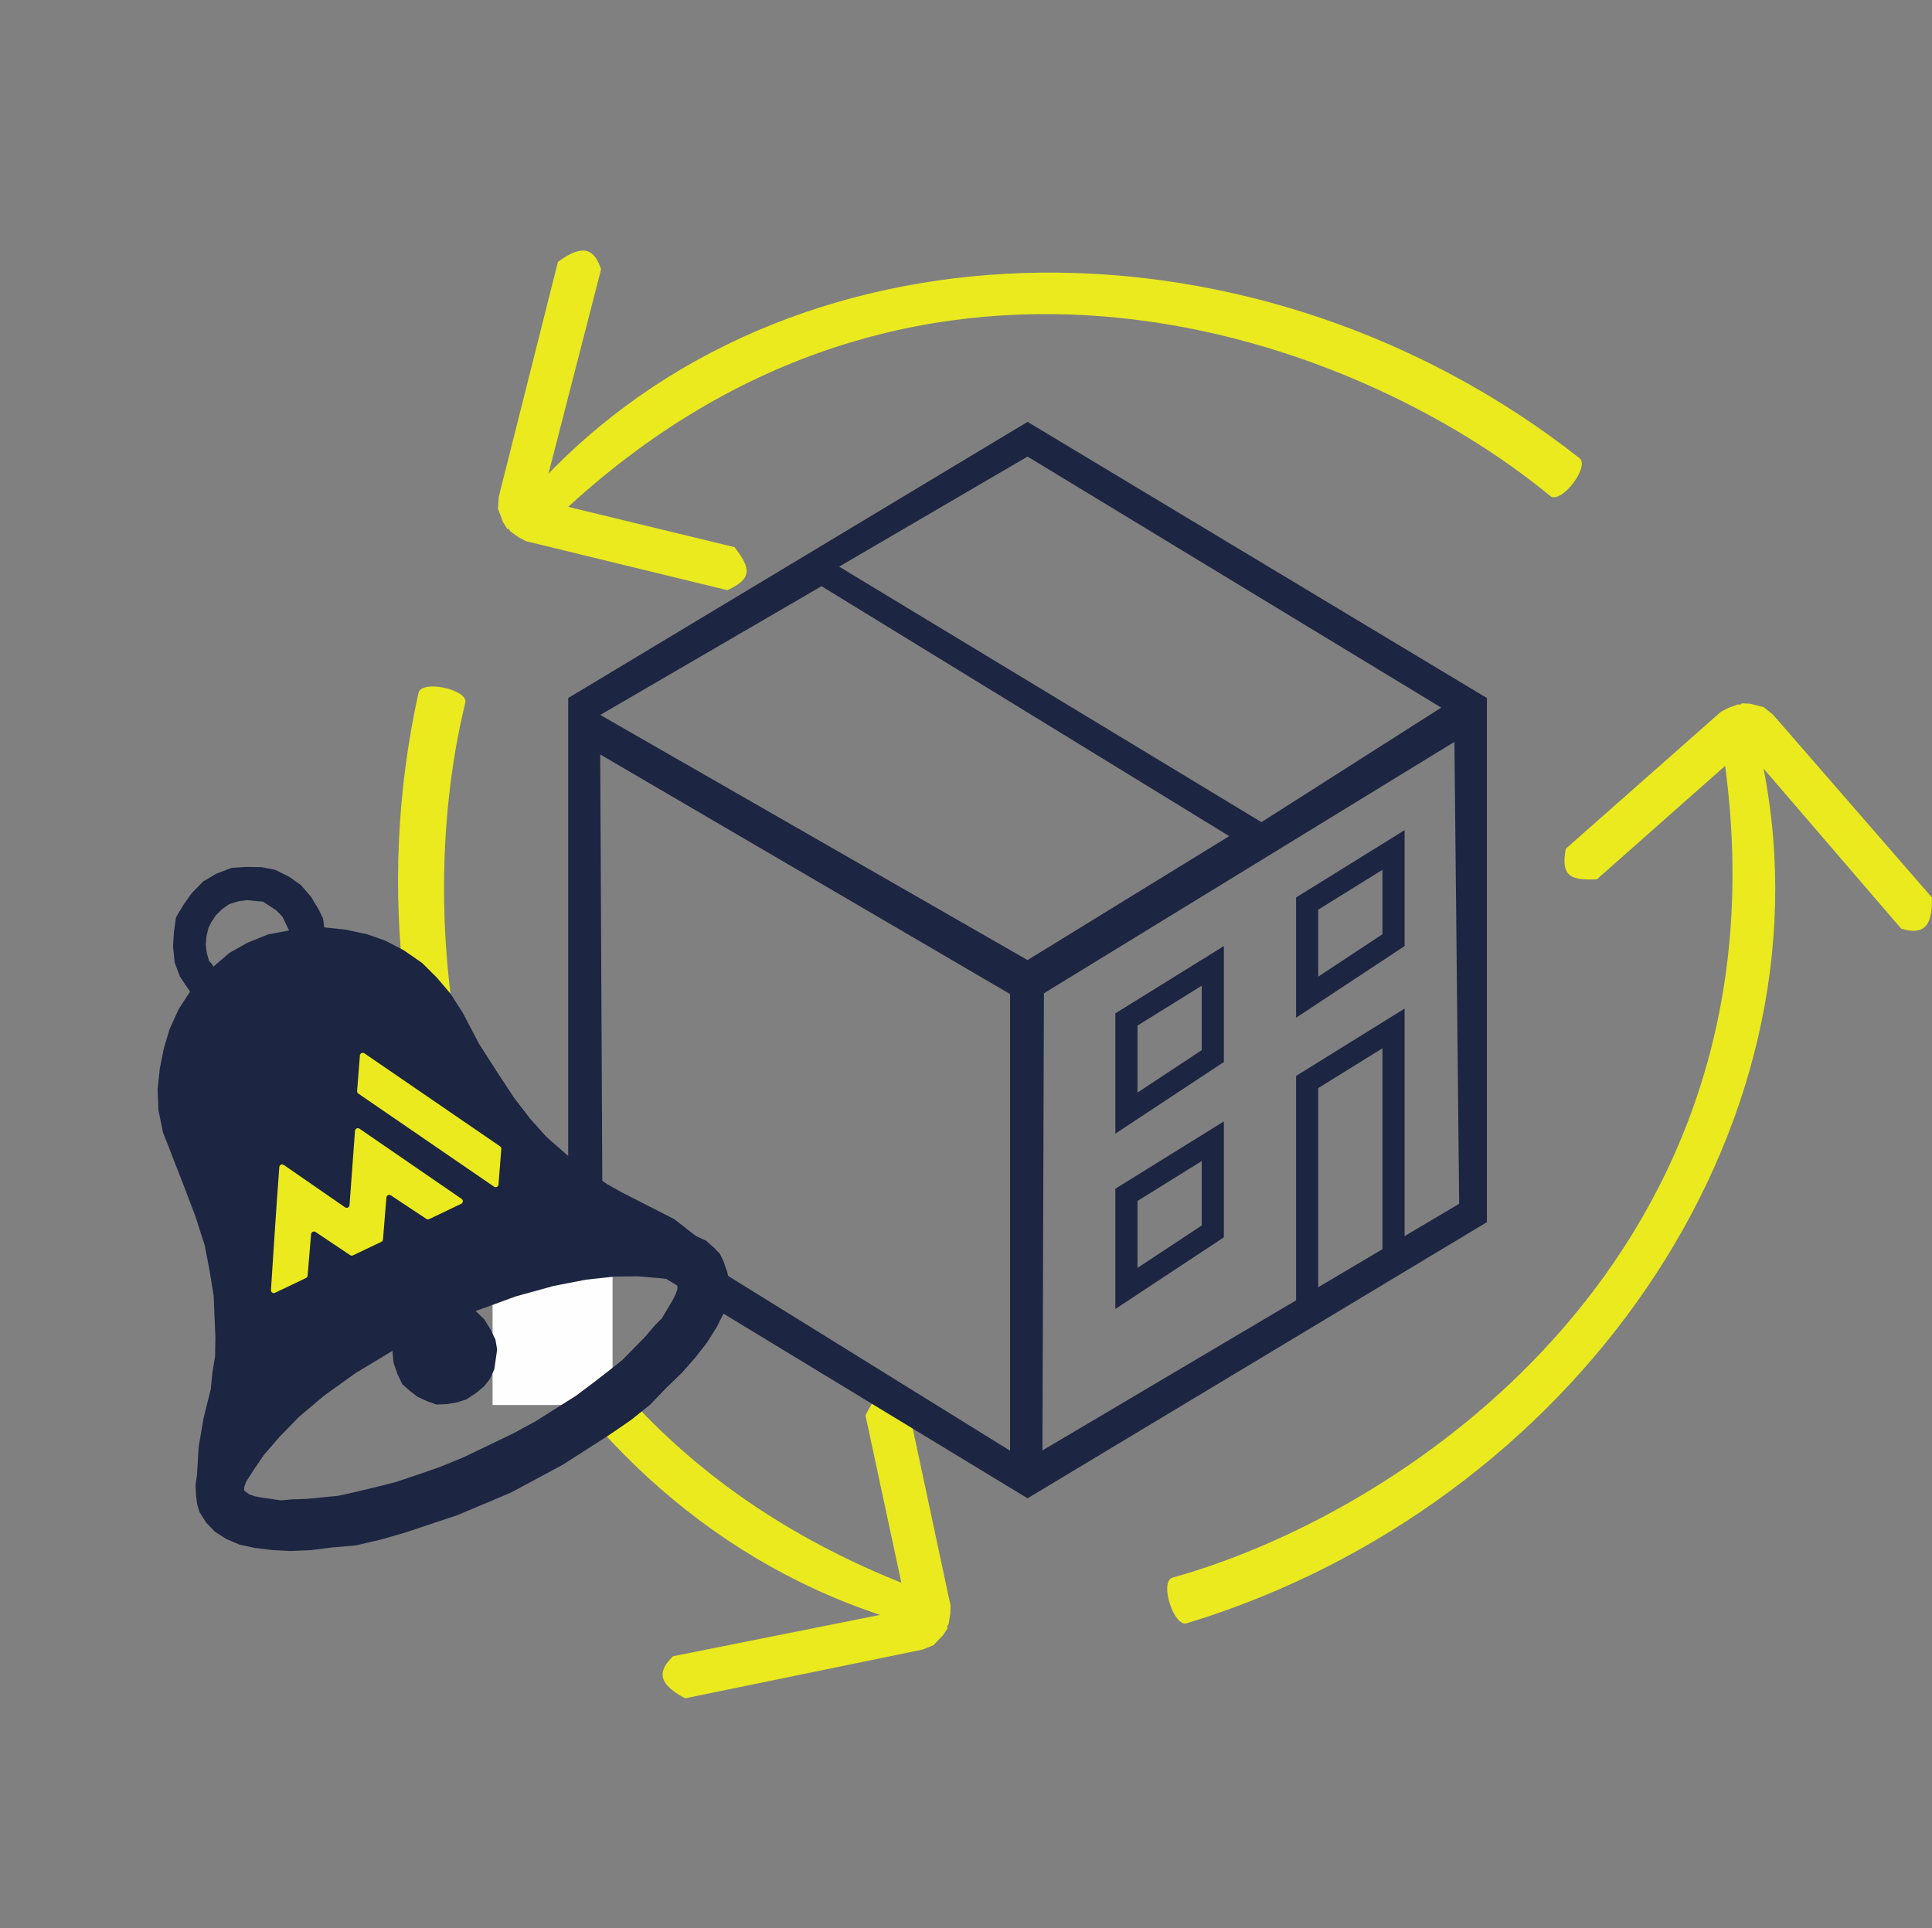 <?xml version="1.0" encoding="UTF-8"?> <svg xmlns="http://www.w3.org/2000/svg" xmlns:xlink="http://www.w3.org/1999/xlink" xmlns:xodm="http://www.corel.com/coreldraw/odm/2003" xml:space="preserve" width="20.067mm" height="20.03mm" version="1.1" style="shape-rendering:geometricPrecision; text-rendering:geometricPrecision; image-rendering:optimizeQuality; fill-rule:evenodd; clip-rule:evenodd" viewBox="0 0 1258.65 1256.32"><rect x="0" y="0" width="1258.65" height="1256.32" fill="#808080" stroke="none"/> <defs> <style type="text/css"> .fil5 {fill:none} .fil2 {fill:#FEFEFE} .fil4 {fill:#EAEA1F} .fil1 {fill:#1C2541;fill-rule:nonzero} .fil3 {fill:#1C2541;fill-rule:nonzero} .fil0 {fill:#EAEA1F;fill-rule:nonzero} </style> </defs> <g id="Ebene_x0020_1">  <path class="fil0" d="M573.34 1052.13l-134.82 26.92c-9.57,9.18 -10.91,17.61 7.83,27.42l154.68 -31.73 7.13 -2.88 6.3 -6.57 0 0 0.96 -1.51 0.96 -1.51 0.96 -1.51 0 0 -0.28 -1.24 0.96 -1.51 1.1 -6.71 0.14 -5.21 -28.15 -131.88c-14.33,-12.04 -19.77,-6.94 -27.28,7.9l23.39 109.05c-294.43,-117.48 -323.28,-414.09 -284.02,-573.59 1.18,-8.66 -28.94,-14.87 -30.6,-6 -56.64,257.2 72.28,524.92 300.74,600.54z"></path> <path class="fil1" d="M968.67 454.78l-299.25 -179.92 -299.25 179.92 0 339.65 299.25 181.74 299.25 -179.91 0 -341.49zm-29.75 6.25l-117.13 74.61 -275.13 -166.48 122.75 -71.69 269.51 163.55zm-269.5 164.48l-278.39 -159.72 144.17 -83.88 265.6 162.83 -131.38 80.77zm-278.41 -133.97l267.03 156.1 0 297.53 -265.6 -164.66 -1.43 -288.97zm288.11 453.44l0.96 -297.84 267.44 -163.81 3.09 300.97 -271.49 160.68z"></path> <path class="fil1" d="M730.06 658.1l67.26 -41.72 0 75.52 -70.69 46.68 0 -78.35 3.43 -2.13zm52.86 -15.9l-41.88 25.99 0 43.65 41.88 -27.66 0 -41.97z"></path> <path class="fil1" d="M730.06 772.34l67.26 -41.72 0 75.52 -70.69 46.69 0 -78.35 3.43 -2.13zm52.86 -15.89l-41.88 25.98 0 43.65 41.88 -27.66 0 -41.97z"></path> <path class="fil1" d="M847.8 582.58l67.26 -41.72 0 75.52 -70.69 46.68 0 -78.35 3.44 -2.13zm52.85 -15.9l-41.88 25.99 0 43.65 41.88 -27.66 0 -41.97z"></path> <path class="fil1" d="M847.8 698.85l67.26 -41.72 0 170.78 -70.69 42.2 0 -169.12 3.44 -2.13zm52.85 -15.9l-41.88 25.99 0 135.85 41.88 -25.01 0 -136.83z"></path> <path class="fil0" d="M357.31 308.63l34.27 -133.14c-4.12,-12.6 -11.13,-17.47 -28.11,-4.85l-38.56 153.12 -0.5 7.67 3.19 8.53 0 0 0.94 1.52 0.94 1.52 0.94 1.52 0 0 1.23 0.29 0.94 1.52 5.57 3.9 4.63 2.38 131.03 31.89c17.07,-7.68 14.84,-14.8 4.73,-28.01l-108.39 -26.26c233.63,-214.25 513.38,-111.5 640.02,-6.89 7.28,4.82 25.95,-19.62 18.69,-24.96 -207.12,-162.68 -504.27,-162.74 -671.56,10.26z"></path> <rect class="fil2" x="320.89" y="815.74" width="78.18" height="99.64"></rect> <path class="fil3" d="M453.53 805.4l-14.24 -11.08 -17.09 -8.72 -17.1 -8.72 -9.53 -5.38 -8.72 -5.77 -10.31 -7 -10.27 -9.01 -10.27 -9.01 -10.62 -11.82 -10.59 -13.82 -10.93 -16.63 -11.72 -18.26 -11.25 -21.46 0.39 0.81 -7.81 -12.17 -9.04 -10.59 -9.46 -9.4 -11.89 -8.23 -11.92 -6.22 -11.96 -4.23 -14.38 -3.06 -13.62 -1.44 -0.7 -5.63 -2.7 -5.66 -5.07 -8.51 -6.68 -7.74 -7.53 -5.34 -9.14 -4.57 -8.79 -1.76 -10.02 -0.18 -9.64 0.63 -10.09 3.83 -8.51 5.06 -7.35 7.5 -5.35 7.53 -4.96 8.34 -1.37 9.6 -0.56 9.21 1.02 10.44 3.45 9.29 3.51 5.27 3.13 4.47 -7.42 11.5 -5.84 12.73 -3.83 12.76 -2.64 13.19 -1.44 13.61 0.56 13.65 2.95 14.49 4.99 12.53 -0.38 -0.81 8.83 22.62 7.66 20.18 6.08 18.96 3.31 17.31 2.53 15.69 0.56 13.65 0.56 13.65 -0.21 12.03 -1.79 10.79 -0.99 10.41 -4.75 19.17 -3.13 18.4 -1.13 18.43 -0.92 6.4 0.28 6.82 0.7 5.63 1.51 5.24 4.29 6.9 5.91 6.12 7.14 4.54 8.76 3.76 9.99 2.18 11.61 1.4 11.22 0.6 13.65 -0.56 14.07 -1.76 15.27 -1.34 16.11 -3.73 15.72 -4.53 34.29 -11.43 34.75 -14.63 34.01 -18.25 30.43 -19.52 14.21 -9.77 12.21 -9.82 10.63 -11.04 10.2 -9.85 9.01 -10.27 7.38 -9.5 6.19 -9.92 4.57 -9.14 2.57 -9.18 0.95 -8.41 -1.05 -8.44 -2.67 -7.67 -2.32 -4.85 -3.94 -4.08 -5.13 -4.5 -6.37 -2.92 0 0zm-304.23 -216.34l6.05 -1.89 5.63 -0.71 5.21 0.5 5.21 0.49 4.36 2.89 4.37 2.89 3.93 4.08 2.32 4.85 1.16 2.43 0.78 1.62 -13.69 2.57 -13.33 5.38 -11.75 6.61 -10.59 9.04 -0.77 -1.62 -1.97 -2.04 -1.51 -5.24 -0.7 -5.63 0.49 -5.21 1.3 -5.59 2.07 -3.97 2.89 -4.37 4.08 -3.94 4.47 -3.13 0 0zm168.66 352.73l-16.18 7.74 -14.95 6.15 -15.34 5.34 -13.72 4.57 -13.3 3.37 -12.49 2.99 -11.67 2.6 -10.45 1.02 -10.44 1.02 -8.83 0.24 -7.63 0.67 -6.4 -0.92 -6.4 -0.92 -4.4 -0.88 -3.59 -1.27 -3.16 -2.46 0.03 -2.01 1.27 -3.59 4.54 -7.14 7 -10.31 10.24 -11.85 12.66 -13.01 16.28 -13.75 20.72 -14.88 23.92 -14.42 0.66 7.63 2.67 7.66 3.1 6.47 5.13 4.5 4.75 3.69 6.37 2.92 5.98 2.11 6.82 -0.28 6.44 -1.09 6.05 -1.89 6.08 -3.91 5.7 -4.71 3.69 -4.75 2.92 -6.37 0.92 -6.4 0.92 -6.4 -1.09 -6.44 -3.09 -6.47 -4.29 -6.89 -5.53 -5.31 26.24 -9.57 24.59 -6.79 20.92 -4.05 18.89 -2.07 14.84 -0.14 12.41 1.02 5.21 0.5 3.2 0.46 3.59 1.27 1.58 1.23 -0.07 4.01 -1.27 3.59 -2.08 3.98 -3.31 5.56 -3.31 5.56 -5.31 5.52 -5.73 6.72 -7.35 7.5 -7.36 7.49 -9.35 7.45 -10.17 7.85 -10.98 8.23 -12.98 8.19 -12.98 8.2 -14.98 8.16 -16.18 7.73 0 0z"></path> <g id="Layer_1-2" data-name="Layer 1"> <path class="fil4" d="M181.96 760.34c0.06,-0.66 0.45,-1.24 1.05,-1.52 0.6,-0.29 1.31,-0.23 1.86,0.15l39.92 27.62c0.55,0.38 1.26,0.43 1.86,0.15 0.6,-0.29 1,-0.88 1.05,-1.54l3.57 -48.44c0.06,-0.66 0.46,-1.25 1.05,-1.54 0.6,-0.29 1.31,-0.23 1.86,0.14 22.33,15.34 44.56,30.64 66.54,45.72 0.27,0.18 0.49,0.44 0.63,0.73 0.45,0.92 0.06,2.03 -0.87,2.48l-20.89 9.99c0,0 0,0 0,0 -0.58,0.28 -1.27,0.23 -1.8,-0.13 -6.81,-4.59 -14.97,-9.83 -23.16,-15.34 -0.55,-0.37 -1.25,-0.42 -1.84,-0.14 -0.59,0.29 -0.99,0.87 -1.05,1.52l-2.24 27.35c-0.06,0.66 -0.46,1.24 -1.05,1.52 0,0 0,0 0,0l-18.5 8.84c0,0 0,0.01 -0.01,0.01 -0.58,0.28 -1.27,0.23 -1.8,-0.13l-22.59 -15.13c-0.55,-0.36 -1.24,-0.41 -1.83,-0.13 -0.6,0.29 -1,0.87 -1.05,1.52l-2.27 27.08c-0.06,0.66 -0.45,1.23 -1.05,1.51 0,0 0,0.01 0,0.01l-20.18 9.65c0,0 0,0.01 -0.01,0.01 -0.92,0.44 -2.03,0.05 -2.46,-0.87 -0.14,-0.29 -0.2,-0.61 -0.18,-0.92 0.77,-12.02 3.56,-55.6 5.45,-80.16z"></path> <path class="fil4" d="M325.77 746.85c-29.49,-20.22 -58.69,-40.23 -88.41,-60.61 -0.55,-0.38 -1.25,-0.43 -1.85,-0.14 -0.6,0.29 -1,0.87 -1.05,1.53l-1.81 23.2c-0.03,0.33 0.04,0.65 0.18,0.95 0.14,0.29 0.36,0.55 0.63,0.73l88.42 60.65c0.54,0.38 1.25,0.43 1.84,0.14 0.6,-0.28 1,-0.87 1.05,-1.53l1.81 -23.23c0.03,-0.32 -0.04,-0.65 -0.18,-0.94 -0.14,-0.29 -0.36,-0.55 -0.63,-0.73l0 0z"></path> </g> <path class="fil0" d="M1148.93 500.77l89.62 104.25c12.69,3.83 20.7,0.86 20.05,-20.28l-103.56 -119.19 -6.01 -4.8 -8.82 -2.26 0 0 -1.78 -0.09 -1.79 -0.1 -1.78 -0.09 0 0 -0.94 0.85 -1.78 -0.1 -6.39 2.34 -4.6 2.43 -101.08 89.25c-3.47,18.39 3.64,20.64 20.27,19.9l83.53 -73.9c42.16,314.18 -202.11,484.91 -360.35,528.98 -8.12,3.22 1.25,32.51 9.79,29.6 251.89,-76.89 421.87,-320.62 375.62,-556.78z"></path> <rect class="fil5" x="-0.01" width="1256.32" height="1256.32"></rect> </g> </svg> 